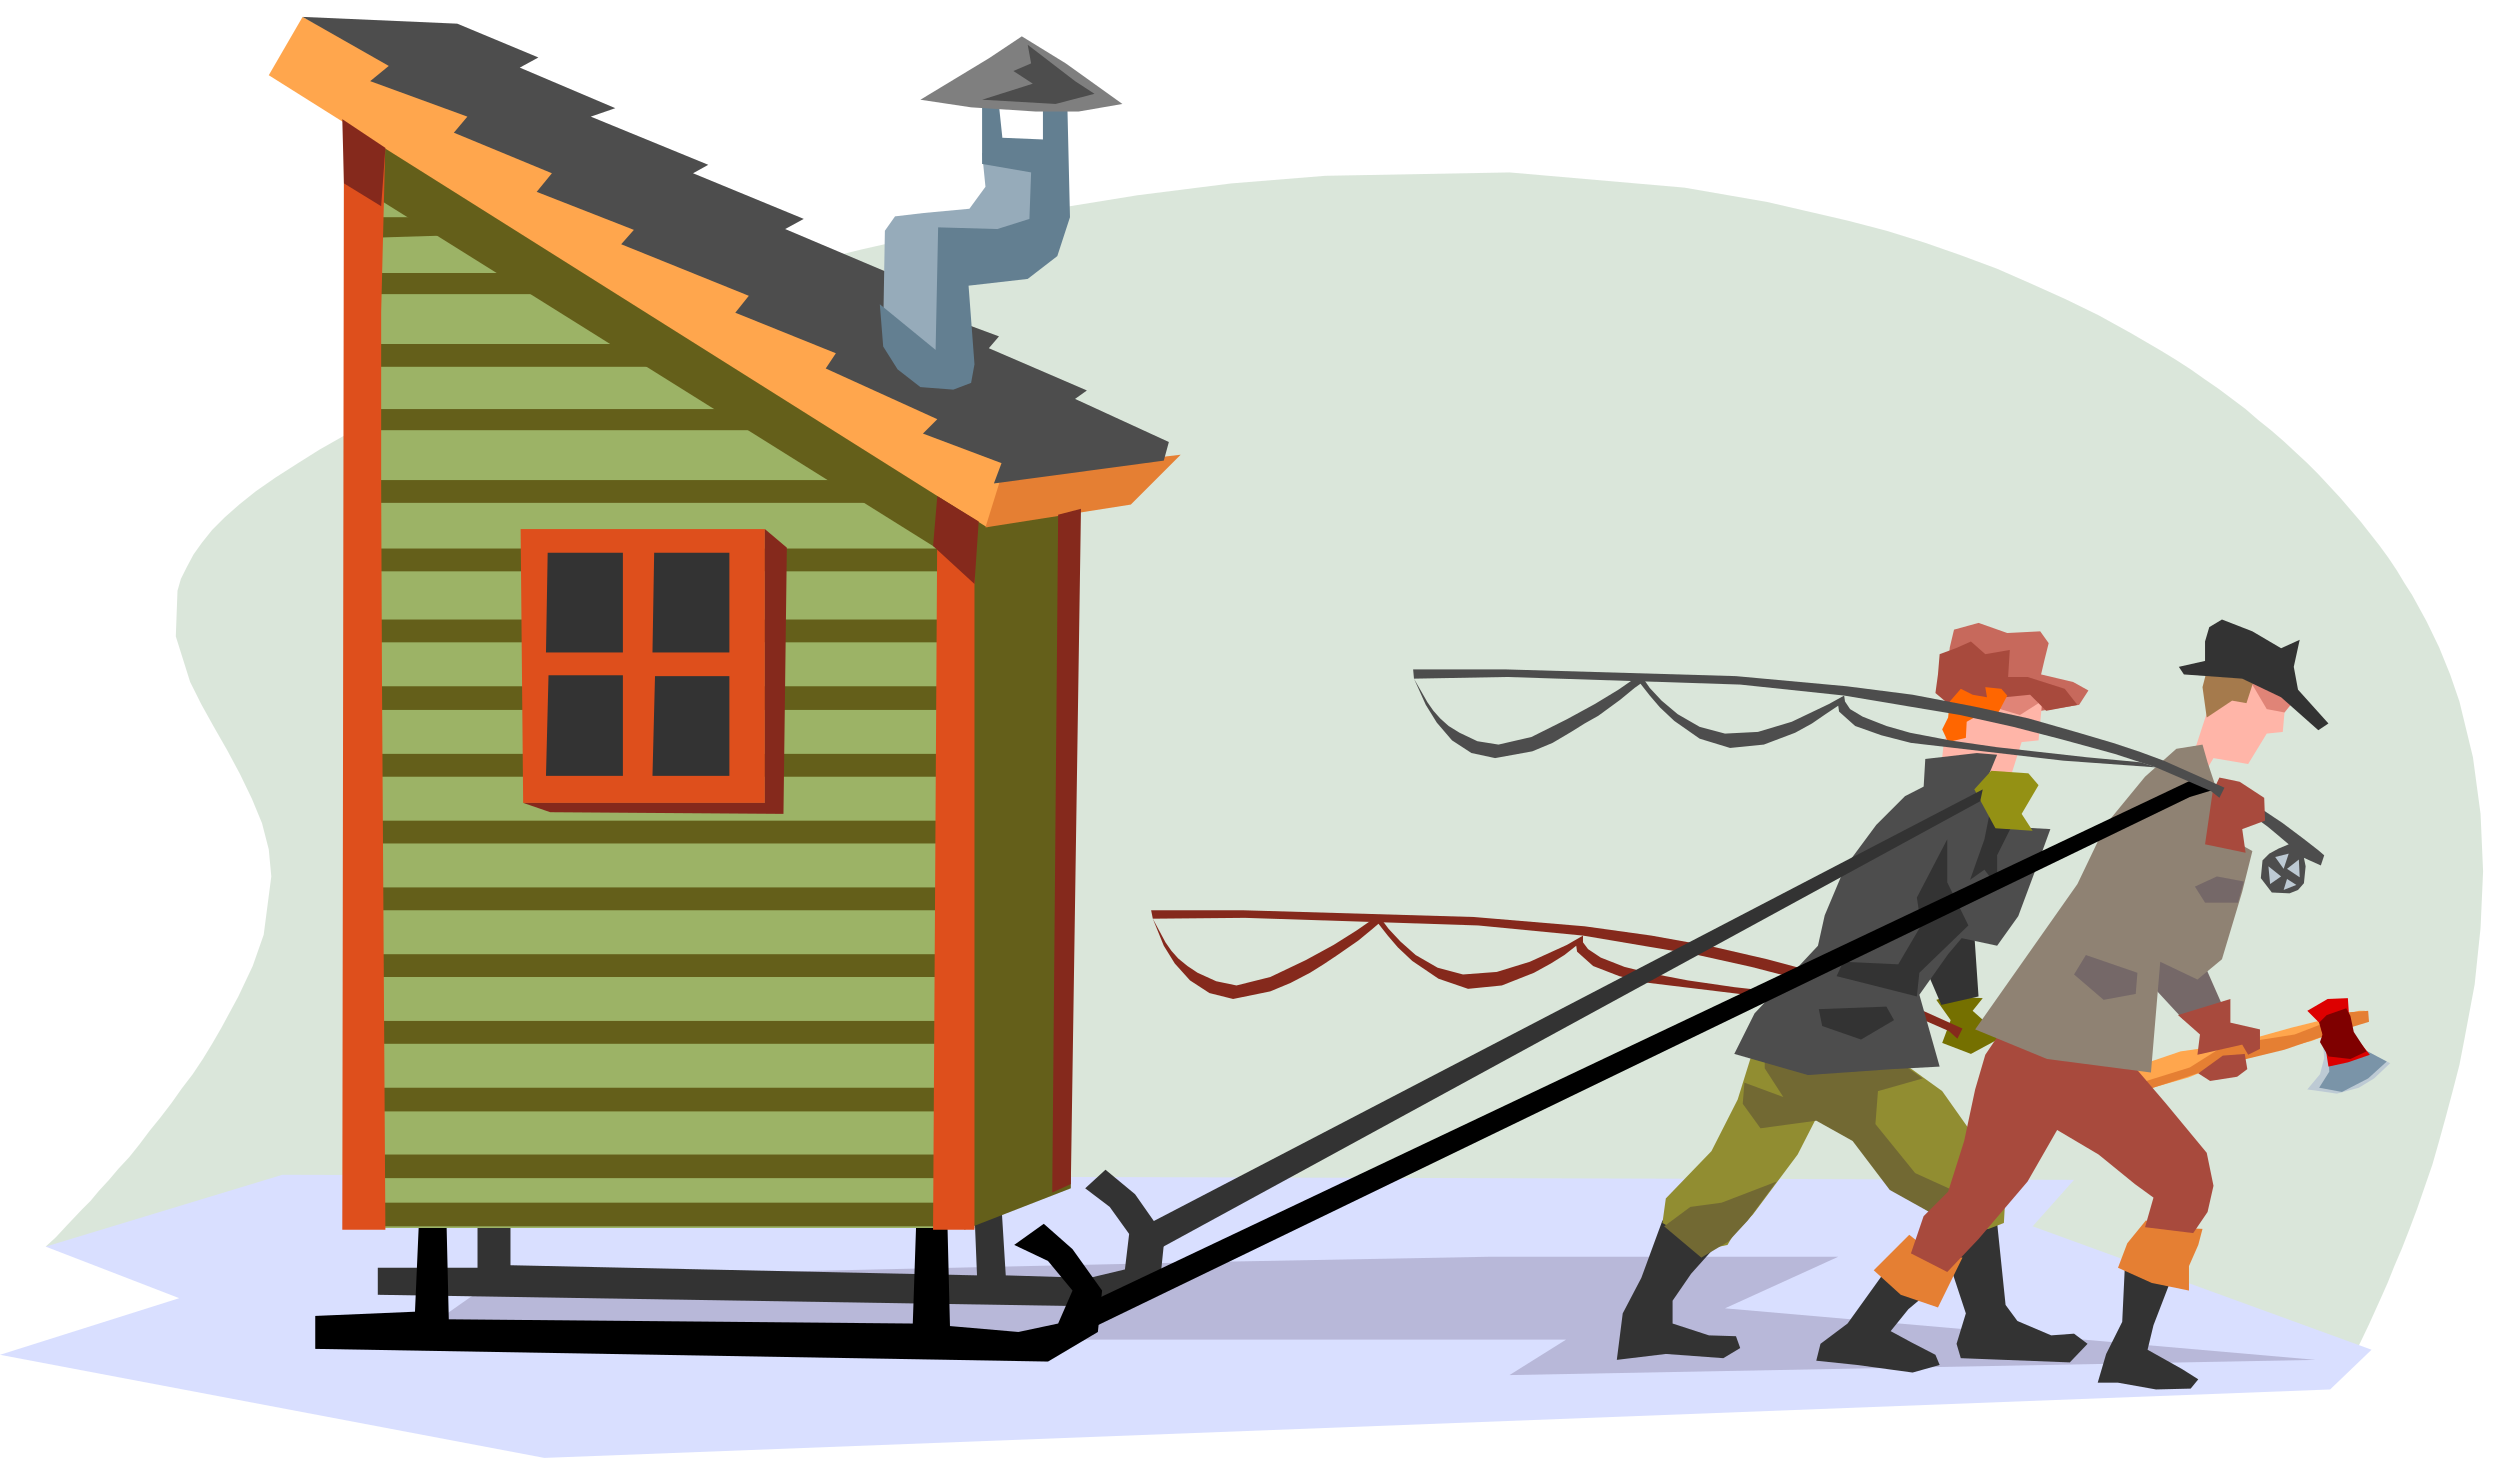 <svg xmlns="http://www.w3.org/2000/svg" width="468.594" height="276.436" fill-rule="evenodd" stroke-linecap="round" preserveAspectRatio="none" viewBox="0 0 2958 1745"><style>.pen1{stroke:none}.brush3{fill:#85291c}.brush4{fill:#333}.brush5{fill:#4d4d4d}.brush6{fill:#ffa64d}.brush7{fill:#e57f33}.brush8{fill:#bdcad4}.brush12{fill:#756868}.brush15{fill:#000}.brush17{fill:#645f1a}.brush21{fill:#ffb5a8}.brush24{fill:#a84a3d}</style><path d="m54 1475 12-11 13-14 18-19 10-10 10-12 12-13 11-13 13-14 12-15 12-16 13-16 13-17 12-17 13-17 12-18 11-18 11-19 20-37 17-36 13-37 9-69-3-32-8-31-12-29-14-29-15-28-16-28-15-27-13-26-17-54 2-54 4-14 7-14 8-15 10-14 12-15 15-15 17-15 20-16 23-16 25-16 27-17 30-17 32-16 35-17 36-17 39-17 40-17 42-16 44-16 45-16 47-16 48-15 49-15 51-15 51-14 53-13 53-12 53-12 55-11 54-11 111-18 111-14 111-9 218-4 207 18 98 17 95 22 46 12 45 14 43 15 43 16 41 18 40 18 39 19 38 21 36 21 18 11 17 11 17 12 16 11 16 12 16 12 15 13 15 12 15 13 14 13 14 13 13 13 13 14 13 14 12 14 12 14 11 14 11 14 11 15 10 15 9 15 9 14 17 31 15 31 13 32 11 32 16 66 9 67 3 68-3 67-7 67-12 64-6 31-8 31-8 30-8 29-8 28-9 26-9 26-9 24-9 23-9 21-8 20-8 18-14 31-11 23-10 19L54 1475z" class="pen1" style="fill:#dae6da"/><path d="m2304 1179 42 2-12 15 35 31-37 20-34-13 10-27-17-24 13-4z" class="pen1" style="fill:#757000"/><path d="m2251 1185-28-11-33-11-43-13-56-15-65-15-72-13-79-11-131-11-274-8h-108l2 10 109-1 276 9 124 12 136 23 63 14 58 15 62 17 50 16 64 28 10 9 6-12-71-32z" class="pen1 brush3"/><path d="m1364 1087 15 28 7 10 8 9 11 9 12 8 22 10 24 5 40-10 42-20 33-18 27-17 26-18 12 16 14 15 18 16 26 15 30 8 40-3 39-12 44-20 19-11v8l6 8 15 10 28 11 28 7 47 9 55 8 108 12 63 6 19 6-110-7-181-22-35-8-31-12-19-17-1-7-14 11-16 10-20 11-38 15-40 4-35-12-31-21-17-16-12-14-11-14-7 6-17 14-26 18-15 10-16 10-23 12-24 10-44 9-28-7-23-15-18-20-13-21-13-32z" class="pen1 brush3"/><path d="m2266 1117 31 72 44-10-7-103-68 41z" class="pen1 brush4"/><path d="m2632 937 45 21 24 16 24 18 18 14 7 6-4 12-20-9 2 10-2 20-7 8-10 4-21-1-13-17 2-21 8-8 11-6 12-5-13-11-12-10-15-11-25-14-11-5v-11z" class="pen1 brush5"/><path d="m2486 1276 94-32 63-9 68-19 80-20h7l3 11-67 25-96 23-49 20-88 25-15-10v-14z" class="pen1 brush6"/><path d="m2486 1290 1-11 17 11 87-27 41-26 83-13 31-12 30-8-1-6 27-2 1 13-36 11-64 22-74 18-47 16-81 26-15-12z" class="pen1 brush7"/><path d="m2748 1229 2 23-5 19-15 18 35 5 26-7 18-11 19-18-38-19-15-24-27 14z" class="pen1 brush8"/><path d="m2755 1250 35-12 34 18-22 20-31 16-27-5 12-19-1-18z" class="pen1" style="fill:#7a94a8"/><path d="m2730 1196 24-14 24-1 1 15v20l13 17 12 15-26 9-23 5-4-26-6-25-15-15z" class="pen1" style="fill:#d00"/><path d="m2753 1201 23-8 5 9 4 19 15 23-19 9-26-3-10-17 3-9-4-14 9-9z" class="pen1" style="fill:#7f0000"/><path d="m2529 1011 54-36v109l48 109-48 13-73-79 9-82 10-34z" class="pen1 brush12"/><path d="m2454 1396-2120-6-280 85 158 61-212 67 644 122 2113-81 49-47-401-146 49-55z" class="pen1" style="fill:#d9dfff"/><path d="m589 1512 850-19 322-6h414l-134 61 699 61-954 18 67-42H485l104-73z" class="pen1" style="fill:#b8b8d9"/><path d="M565 1433v67H447v32l866 14 60-34 5-49-35-50-35-29-24 22 29 22 23 32-5 42-42 10-99-3-5-81-32 7 3 74-552-12v-69l-39 5z" class="pen1 brush4"/><path d="m496 1438-5 114-118 5v39l867 15 59-35 5-49-35-49-34-30-35 25 40 19 29 35-17 39-47 10-81-7-3-121h-37l-4 118-549-5-3-128-32 5z" class="pen1 brush15"/><path d="M407 136v1317h746V595L407 136z" class="pen1" style="fill:#9cb366"/><path d="M1141 595v860l126-49V580l-126 15z" class="pen1 brush17"/><path d="m412 126 746 469 13 93-756-473-3-89z" class="pen1 brush17"/><path d="M442 323h209l52 25H437l5-25zm2 84h335l54 27H442l2-27zm-2 77h480l20 25H434l8-25zm4 84h562l52 27H442l4-27zm-24-311h165l27 19-197 6 5-25zm14 392h698l-3 27H432l4-27zm-7 84h698l-3 27H425l4-27zm3 79h697l-2 28H428l4-28zm2 80h698l-2 27H431l3-27zm3 79h698l-3 27H433l4-27zm3 79h697l-2 27H436l4-27zm3 79h697l-2 27H439l4-27zm2 79h698l-3 27H441l4-27zm3 79h698l-3 28H444l4-28zm3 79h697l-2 28H447l4-28zm-8 57h698l-3 28H440l3-28z" class="pen1 brush17"/><path d="m407 131 49 37-5 201v206l1 237 4 643h-51l2-1324zm702 488 44 25v811h-49l5-836zm-493 7h289v324H619l-3-324z" class="pen1" style="fill:#de4f1c"/><path d="M648 654h89v118h-91l2-118zm126 0h89v118h-91l2-118zM649 799h88v119h-91l3-119zm126 1h88v118h-91l3-118z" class="pen1 brush4"/><path d="m358 20-40 69 850 535 35-66L511 99 358 20z" class="pen1 brush6"/><path d="m1185 563 212-25-59 59-172 27 19-61z" class="pen1 brush7"/><path d="m405 141 51 34-5 69-44-27-2-76zm704 446 49 30-5 74-49-45 5-59zm143 22 27-7-12 799-22 10 7-802z" class="pen1 brush3"/><path d="m2293 1454 70-7 10 97 14 19 40 17 27-2 16 12-21 22-129-5-5-17 11-36-33-100zm-326-10 36 10 32 15-34 38-22 32v27l43 14 32 1 5 14-20 12-68-5-58 7 7-55 22-42 25-68z" class="pen1 brush4"/><path d="m2120 1220 85 4 93 67 48 68 27 52-2 36-18 7-49 8-19-5-2-23-46-31-37-49-51-31-22 43-53 71-23 24-7 12-24 5-53-31 4-29 54-56 31-61 24-77 40-4z" class="pen1" style="fill:#918d31"/><path d="m2295 1518-37 31-21 26 24 13 29 15 5 12-32 9-66-9-48-5 5-20 32-24 51-71 58 23zm239-44 44 16-30 78-7 29 41 23 19 12-9 11-41 1-45-8h-24l10-34 19-38 3-63 20-27z" class="pen1 brush4"/><path d="m2259 1461 28 22 35 5-29 59-44-15-32-29 42-42zm280-17 21 8 46 2-5 19-11 25v29l-44-9-40-18 11-29 22-27z" class="pen1 brush7"/><path d="m2088 1226 119 2 68 48-53 15-3 39 47 58 66 30-8 39-88-49-44-58-43-24-66 9-21-29 2-25 46 17-22-34v-38zm-119 225 31-23 37-5 65-25-34 46-23 25-32 19-44-37z" class="pen1" style="fill:#726933"/><path d="m2337 922-40-2-43 22-34 34-37 50-24 57-8 36-75 80-24 48 87 25 100-7 56-3-24-85 34-48 16-19 42 9 25-35 19-51 19-52-53-3-20 39 5-56-21-39z" class="pen1 brush5"/><path d="M2304 993v51l25 51-58 56-3 28-95-24 8-17 65 3 27-46-5-33 36-69zm50-30 26 15-17 34v37l-15-20-17 12 17-48 6-30zm-202 231 80-3 9 16-39 23-46-16-4-20z" class="pen1 brush4"/><path d="m2595 893 16-49 8-49 36-11 64 39-16 20-2 23-19 2-22 36-41-7-12 20-12-24z" class="pen1 brush21"/><path d="m2319 835-21-18 6-22 3-29 5-21 29-8 34 12 39-2 10 14-5 20-4 17 38 9 18 10-11 17-45 7-96-6z" class="pen1" style="fill:#c7695c"/><path d="m2295 924 5-46 22-56 70-15 25 16-5 53-20 2-14 44-44 2h-39z" class="pen1 brush21"/><path d="m2276 932 2-34 61-7 24 2-17 41-26-7-44 5z" class="pen1 brush5"/><path d="m2361 980 44 3-13-20 20-34-12-14-44-3-20 22 25 46z" class="pen1" style="fill:#949114"/><path d="m2382 1199-33 49-12 41-13 61-19 60-29 29-15 44 43 22 37-39 58-68 35-61 49 29 43 35 22 16-10 35 57 7 17-25 7-31-8-39-48-58-59-69-122-38z" class="pen1 brush24"/><path d="m2626 944-14-42-6-21-31 5-37 33-46 56-34 71-121 172 85 35 123 16 11-131 44 21 29-24 24-80 12-48-46-26 7-37z" class="pen1" style="fill:#8f8273"/><path d="m2609 999 48 10-4-28 27-10-1-27-29-19-24-5-8 17-9 62z" class="pen1 brush24"/><path d="m2616 788 64 7 39 28-16 20-21-4-20-34-46-17zm-296 37 60-12 25 5 7 14-22 14-70-21z" class="pen1" style="fill:#e08477"/><path d="m2421 841 37-7-15-19-44-14h-23l2-32-29 5-17-15-18 8-19 7-2 24-3 22 25 21 36-14 51-5 19 19z" class="pen1 brush24"/><path d="m2670 795-12 37-17-3-30 20-5-36 6-23 33-6 25 11z" class="pen1" style="fill:#a57a4c"/><path d="m2368 815 7 8-10 19-11 7-13-3-14 8-1 19-21 5-7-15 7-14 2-19 13-15 14 7 17 3-2-12 19 2z" class="pen1" style="fill:#f60"/><path d="m2584 798 69 5 46 22 44 39 12-8-36-40-5-27 7-32-22 10-34-20-36-14-15 9-5 17v23l-31 7 6 9zm-238 136-991 516 5 34 983-536 3-14z" class="pen1 brush4"/><path d="m1287 1542 1308-620 29 11-33 10-1319 638 15-39z" class="pen1 brush15"/><path d="m358 20 183 8 96 40-22 12 113 48-29 10 139 57-18 10 131 54-22 12 130 55-12 22 135 50-12 14 116 50-14 10 111 51-6 22-201 27 9-24-93-35 17-17-132-60 12-18-119-48 16-20-151-61 15-17-115-45 18-22-116-48 16-19-115-42 22-18-102-58z" class="pen1 brush5"/><path d="m1162 181 4 40-19 26-54 5-34 4-12 17-2 116 79 49 10-141 119-23-12-89-79-4z" class="pen1" style="fill:#96abba"/><path d="m1062 437-17-27-4-50 66 54 3-145 70 2 38-12 2-55-58-10v-76l20 7 4 38 48 2v-35l29-1 3 128-15 46-35 27-70 8 7 93-4 22-21 8-39-3-27-21z" class="pen1" style="fill:#637f91"/><path d="m1209 43-39 26-81 49 60 9 77 5h50l52-9-67-48-52-32z" class="pen1" style="fill:#7f7f7f"/><path d="m1216 53 56 43 23 15-46 12-87-5 60-19-23-15 21-9-4-22z" class="pen1 brush5"/><path d="m905 626 26 22-4 315-276-2-32-11h286V626z" class="pen1 brush3"/><path d="m2560 900-27-10-33-11-44-13-56-16-64-14-73-14-78-10-131-12-274-8h-108l1 11 110-2 276 9 123 13 137 23 63 14 58 15 62 17 49 16 65 28 10 8 6-12-72-32z" class="pen1 brush5"/><path d="m1673 803 16 28 7 10 8 9 10 9 13 8 21 10 25 4 39-9 42-21 33-18 28-17 26-18 11 16 14 15 19 16 26 15 30 8 39-2 40-12 44-21 18-10 1 7 6 9 15 9 28 11 28 8 47 9 55 8 107 12 64 6 18 6-110-8-180-21-35-9-31-11-19-17-1-7-15 10-16 11-20 11-37 14-40 4-36-11-30-21-17-16-12-14-11-14-7 5-17 14-26 19-16 9-16 10-22 13-24 10-44 8-28-6-23-15-18-21-13-21-14-31z" class="pen1 brush5"/><path d="m2577 1201 62-19v28l35 8v23l-14 7-7-12-53 12 3-24-26-23z" class="pen1 brush24"/><path d="m2601 1270 29-21 26-2 3 18-12 9-32 5-14-9z" class="pen1 brush24"/><path d="m2468 1130 61 21-2 25-38 7-35-30 14-23zm187-87-32-6-26 12 12 19h39l7-25z" class="pen1 brush12"/><path d="m2708 1010-6 18-10-14 16-4zm-24 15 15 12-13 9-2-21zm22 15-4 13 15-6-11-7zm0-12 14-11 1 21-15-10z" class="pen1 brush8"/></svg>
